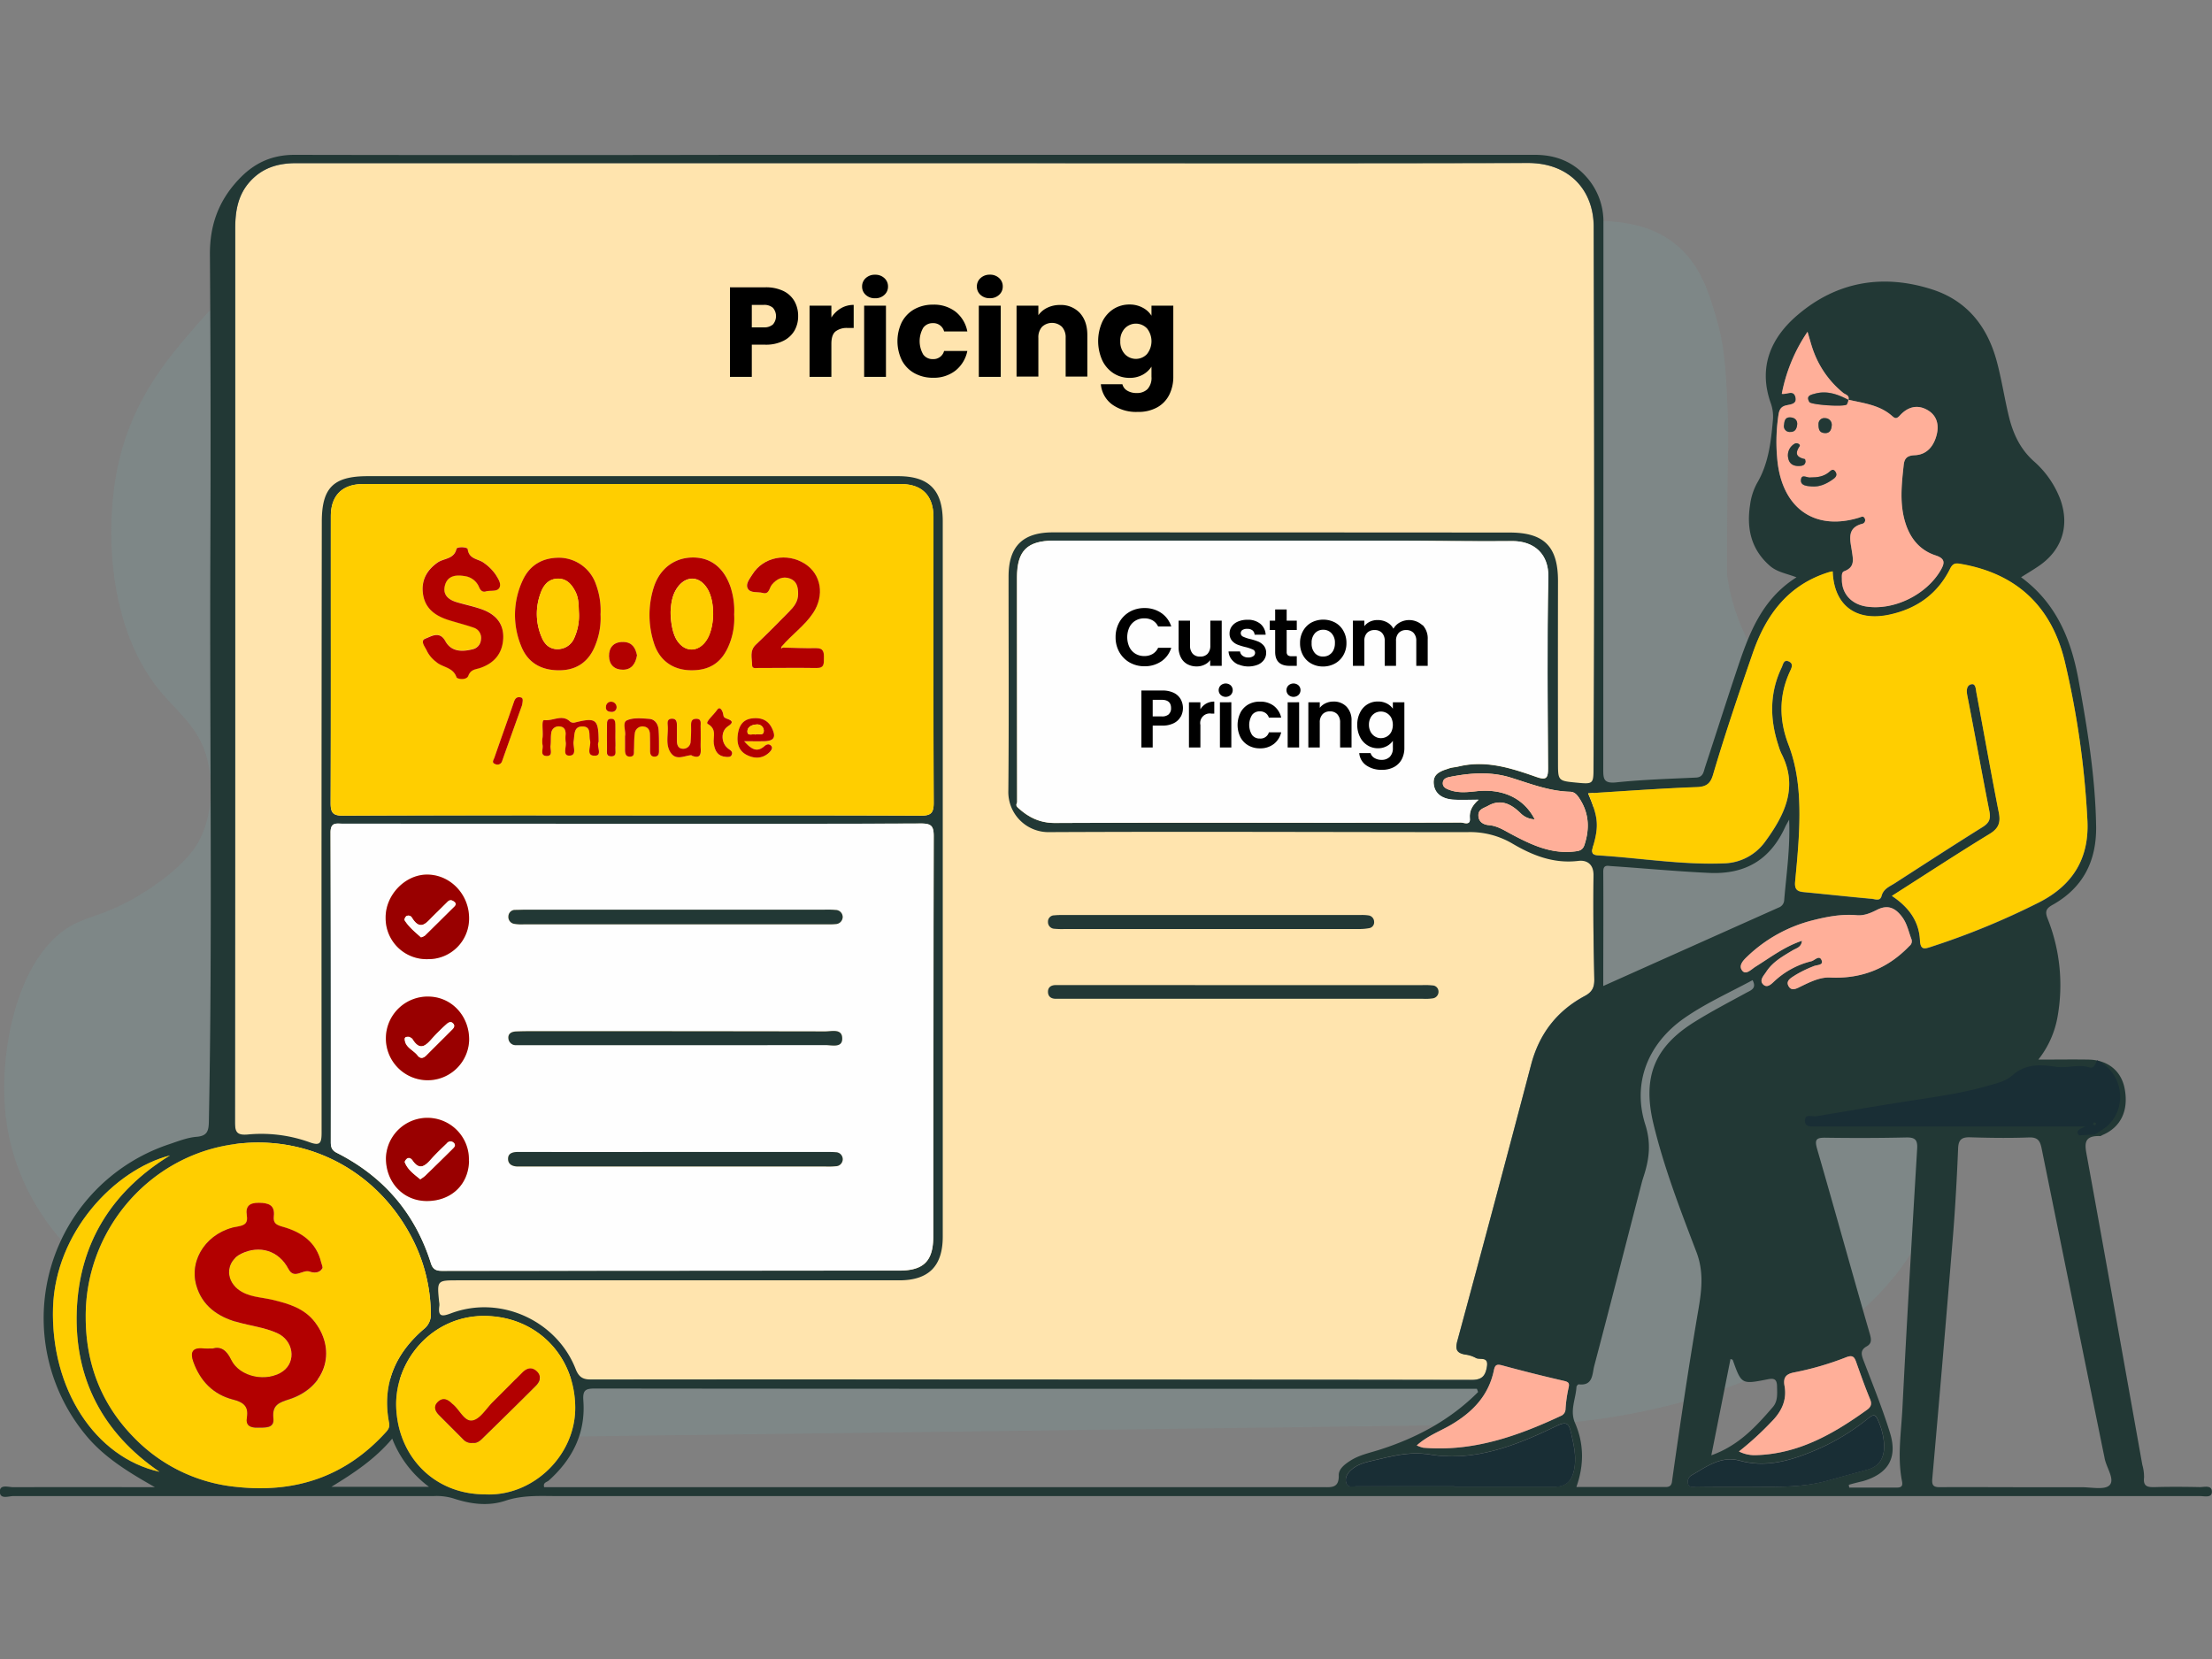 <svg xmlns="http://www.w3.org/2000/svg" id="Layer_1" data-name="Layer 1" viewBox="0 0 800 600"><rect x="0" y="0" width="800" height="600" fill="#808080" stroke="none"/><defs><style>.cls-1{fill:#7e8787;}.cls-2{fill:#ffe4ae;}.cls-3{fill:#223835;}.cls-4{fill:#fefefe;}.cls-5{fill:#ffce00;}.cls-6{fill:#ffaf99;}.cls-7{fill:#192e35;}.cls-8{fill:#900;}.cls-9{fill:#b20000;}</style></defs><title>voicebot_pricing-B</title><path class="cls-1" d="M68.44,477c-35.72-9.39-62.13-38.55-66.28-72.61-2.91-23.81,4.08-58,23.09-69.3,7.21-4.28,13.91-3.94,28.12-13.2,14.37-9.36,18.07-16.59,19.08-18.7,5.29-11.05,3.84-22.12,3-26.41-2.56-13.37-11.15-18.88-18.08-27.5C39.27,226.72,38,192.09,42.33,170.05c4.87-24.9,18.48-40.56,28.12-51.7,6.62-7.67,22.61-25.72,48.2-34.11a91.66,91.66,0,0,1,32.14-4.4c33.56,1,176.23,9.67,370.57,23.11,7.93-7.1,30-25,58.25-23.11,7.38.49,19.57,1.29,29.12,11,7,7.1,9.6,15.94,12,24.21,2.91,9.79,3.34,17.32,4,30.8.57,11.33.16,16.63,0,36.3-.14,16.54-.22,24.85,0,26.4,2.1,14.85,8,25,17.07,40.7,6.56,11.33,10.89,18.66,19.08,26.4,3,2.87,8.78,7.83,21.09,14.31,27.89,14.66,39.38,10.72,44.19,18.7,4.64,7.69,2.21,25.06-31.13,68.2,9.73,24.55,8.4,42.18,6,52.8-11.67,52.22-83.42,90.81-178.76,85.81L93.54,521Q81,499,68.44,477Z"></path><path class="cls-2" d="M576.29,335.26h0V318.88c0-.74,0-1.48,0-2.21a7.3,7.3,0,0,0,0-.82V278.36c0-.13,0-.25,0-.39.39-65.31.22-130.63.06-195.94,0-13.12-8.7-23.13-23.87-23.09-74.24.2-148.48.09-222.72.09s-148.48,0-222.72,0c-6.67,0-12.36,1.76-16.85,6.87C86,70.68,85.07,76.49,85.07,82.61V232q0,86.91-.08,173.83a15,15,0,0,0,.08,1.73v67.23a24.08,24.08,0,0,0,24.09,24.08H213c.39,0,.81,0,1.26,0l54.76,0h85.4q88.9,0,177.81.15c3.77,0,5-1.46,5.54-4.83.64-3.91-2.7-2.23-4.1-3.16a10.87,10.87,0,0,0-3.93-1.2c-2.9-.58-3.5-1.84-2.68-4.88q13.52-49.87,26.67-99.86c2.94-11.24,9.36-19.53,19.46-24.94,2.75-1.47,3.47-3.22,3.41-6.15C576.48,347.76,576.35,341.51,576.29,335.26Z"></path><path class="cls-3" d="M56,537.85c-9.42-5.36-18.37-10.74-25.06-18.93A66.29,66.29,0,0,1,61.3,413.79c3.18-1.07,6.43-2.37,9.72-2.64,3.93-.32,4.45-2.07,4.52-5.55,1.34-68.53.26-137.07.53-205.6q.23-53.94-.15-107.88C75.84,81.53,79,72.71,86.23,65c5.57-6,12-9,20.28-9q80,.15,160,0,144.3,0,288.61,0c7.52,0,13.84,2.49,18.78,8.16a24.22,24.22,0,0,1,6,16.47q0,98.65-.06,197.33c0,3.5-.05,5.5,4.68,5,9.57-1,19.23-1.29,28.86-1.74,2.62-.12,2.74-2.1,3.28-3.76,3.83-11.63,7.54-23.3,11.42-34.92,4.3-12.87,8.81-25.65,21.65-33.75-3.73-1.41-7-1.88-9.57-4.1-6.86-5.94-8.54-13.57-7.22-22.08a22.36,22.36,0,0,1,2.51-7.86c4.13-7,5-14.65,5.72-22.47a14.66,14.66,0,0,0-.69-6.32c-4.75-13.16,0-23.88,9.73-32.11,14.1-12,30.67-14.86,48.38-9.24,12.63,4,20,13.2,23.46,25.67,1.82,6.62,2.83,13.46,4.44,20.15,1.49,6.19,4,11.8,8.94,16.27a34.7,34.7,0,0,1,9.68,13.82c3.48,9.56.7,18.42-7.75,24.18-2,1.37-4.11,2.61-6.41,4.07,12.53,9.19,18,22.16,20.71,36.8,3.22,17.61,6.14,35.23,6.43,53.19.2,12.64-4.71,22.33-15.83,28.54-2.34,1.31-2.69,2.44-1.71,4.94a65,65,0,0,1,3.64,35.22,34.66,34.66,0,0,1-7,15.76c6.53,0,12.39-.1,18.24,0,7,.16,11.84,4.17,13,10.61,1.47,7.87-1.43,13.88-8.06,16.68-.28.12-.56.38-.83.37-6.5-.25-5.47,3.48-4.66,7.89,6.75,37,13.31,74,19.92,111a16,16,0,0,1,.63,4.54c-.42,3.46,1.45,3.59,4.08,3.52,5.37-.15,10.76-.11,16.13,0,1.63,0,4.45-.88,4.32,1.86-.1,2.09-2.7,1.39-4.28,1.39q-62.94,0-125.87,0h-468c-6.36,0-12.65-.45-19,1.67s-12.76,1.19-19-.88a21,21,0,0,0-6.8-.8q-76.06,0-152.15,0c-1.73,0-4.86,1.3-4.92-1.53s3.09-1.68,4.82-1.68C21.87,537.82,38.91,537.85,56,537.85ZM668.49,144.56l0,0c.48-1.66-1.12-1.87-1.9-2.51A34.76,34.76,0,0,1,656,127.33c-.86-2.21-1.42-4.53-2.28-7.33a59.88,59.88,0,0,0-9.33,22.42c1.86.32,4.22-1.5,4.92,1.12s-1.72,2.66-3.44,3.08-2.34,1.39-2.64,3.18a64.91,64.91,0,0,0-.53,15.62c1.38,18.07,13.24,26.75,29.54,21.81.89-.27,1.74-.88,2.23.42a1.35,1.35,0,0,1-1,1.78c-5.72,1.48-4.32,5.92-3.77,9.64.46,3.2,1.28,6-2.74,7.51-1.05.39-.83,1.87-.84,2.92-.08,5.21,3.47,9.09,9,9.87,9.93,1.4,21.48-4.3,26.64-13,1.58-2.67,1.86-4.35-1.75-5.52-5.6-1.83-9.06-6-10.85-11.54-2.24-6.93-1.46-14-.7-21,.26-2.44,1.17-3.57,4-3.69,4.56-.18,7.07-3.47,8-7.63.81-3.5,0-6.84-3.44-8.74-3.77-2.12-7.22-.93-9.93,2-1.44,1.59-2,.83-3.18-.14C679.49,146.41,673.86,145.8,668.49,144.56ZM329.79,59q-111.36,0-222.72,0c-6.67,0-12.36,1.76-16.85,6.87C86,70.68,85.07,76.49,85.07,82.61V232q0,86.91-.08,173.83c0,3.46.62,4.79,4.46,4.49a51.51,51.51,0,0,1,22.2,2.68c3.95,1.47,4.67.72,4.66-3.39q-.09-110.43.07-220.85c0-12.35,4.18-16.55,16.61-16.55q95.91,0,191.83,0c11.17,0,16.14,5.05,16.14,16.35q0,129.35,0,258.67c0,10.7-5.1,15.82-15.77,15.82q-79.77,0-159.55,0c-7.61,0-7.61,0-6.83,7.76a5.42,5.42,0,0,1,.1,1.38c-.62,4.15,1,4,4.28,2.76,18-6.72,38.27,2.88,45,20.17,1.31,3.35,3,3.82,6.07,3.81q70.08-.09,140.16,0,88.9,0,177.81.15c3.77,0,5-1.46,5.54-4.83.64-3.91-2.7-2.23-4.1-3.16a10.87,10.87,0,0,0-3.93-1.2c-2.9-.58-3.5-1.84-2.68-4.88q13.52-49.87,26.67-99.86c2.94-11.24,9.36-19.53,19.46-24.94,2.75-1.47,3.47-3.22,3.41-6.15-.25-12.44-.49-24.89-.27-37.33.08-4.36-2.58-5.72-5.44-5.38-9,1.1-16.7-2-24-6.31a30.16,30.16,0,0,0-16.21-4.09c-50.38,0-100.77-.25-151.16,0a14.52,14.52,0,0,1-14.84-15c.24-25.82.07-51.64.08-77.46,0-10.9,5.14-16,16.15-15.95q82.53,0,165.08.06c12.46,0,17.5,5.06,17.48,17.58q-.06,32.73,0,65.47c0,6.76,0,6.76,6.76,7.41,5.85.56,6.07.46,6.11-5.08.39-65.31.22-130.63.06-195.94,0-13.12-8.7-23.13-23.87-23.09C478.27,59.14,404,59,329.79,59ZM229,297.92H123.92c-2.24,0-4.38-.65-4.36,3.2q.22,56,.09,112c0,1.88.42,3,2.27,3.89,16.82,8.55,28.23,21.8,33.92,39.85.66,2.09,1.71,2.78,3.94,2.78q82.75-.12,165.5-.1c8.93,0,12.26-3.57,12.26-12.39q.06-72.36.16-144.71c0-3.56-.81-4.59-4.5-4.58C298.48,298,263.75,297.91,229,297.92Zm-.27-3c34.72,0,69.44-.06,104.16.09,3.83,0,4.81-.91,4.79-4.76-.16-34.41-.09-68.83-.09-103.24,0-7.71-4.08-11.93-11.8-11.93q-97.24,0-194.5,0c-7.54,0-11.65,4.16-11.65,11.62,0,34.56.06,69.12-.07,103.69,0,3.55.79,4.64,4.53,4.62C159,294.83,193.87,294.89,228.75,294.89Zm306-5.65c-3.77,0-6.69.22-9.57-.05-3.48-.33-6.36-2.05-6.66-5.82s2.94-4.61,5.73-5.53c1-.33,2.12-.35,3.17-.61,9.91-2.44,19.14.55,28.26,3.77,3.6,1.27,4.22.42,4.2-3.18-.16-23-.39-46.1.07-69.14.17-8.22-5-13-13-13-14.87.15-29.74-.15-44.61-.16q-60.6,0-121.2,0c-9.72,0-13.34,3.73-13.34,13.34q0,40.56.05,81.12c0,.64-.8,1.12.33,2.15,3.9,3.57,8,5.53,13.52,5.5,33.95-.16,67.9-.08,101.85-.08,14.91,0,29.81,0,44.71-.09,1.15,0,3.59,1.27,3.31-1.54C531.41,293.33,532.42,291.36,534.79,289.24Zm39.62-2.32c3.63,8.56,4,11.63,1.72,19.58-.66,2.27.27,2.78,1.92,2.88,15.15.93,30.2,3.48,45.44,2.88a18.88,18.88,0,0,0,15-7.89c7-9.58,12.08-19.69,5.85-31.8a19.91,19.91,0,0,1-1.1-3c-3.12-9.53-3.21-19,1.21-28.16.48-1,.73-3.11,2.68-2.11,1.65.84.89,2.29.29,3.6-4,8.7-3.92,17.57-.55,26.37,3.13,8.18,4,16.62,4,25.28,0,8.15-.8,16.24-1.56,24.33-.25,2.67.62,3.55,3.07,3.78,8.24.78,16.46,1.69,24.69,2.43,1.18.11,3,1,3.5-1.05.68-2.58,2.92-3.4,4.81-4.61,10.57-6.82,21.11-13.67,31.78-20.33,2.31-1.45,2.94-2.91,2.42-5.56-2.75-14-5.26-28-8-41.93-.39-2-.24-3.79,1.52-4.12,1.55-.29,1.55,1.9,1.78,3.13,2.71,14.43,5.25,28.88,8.09,43.28.74,3.74-.13,5.79-3.47,7.82-11.74,7.16-23.24,14.7-35.2,22.33,6.06,4,9.82,9.11,10.15,16,.17,3.61,1.58,3.19,4,2.4a273.29,273.29,0,0,0,39.07-16.07c12.27-6.24,18.19-16,17.49-29.68a319.9,319.9,0,0,0-8.13-57.23c-4.72-19.91-17.23-31.94-37.63-35.48-1.94-.34-2.87-.32-3.89,1.72-4.52,9.09-12,14.46-21.88,16.6-12.2,2.64-20.15-3.35-20.58-15.63a13.19,13.19,0,0,0-1.31.27c-14.69,4.54-22.75,15.28-27.57,29.2-5.07,14.62-10,29.28-14.42,44.13-.89,3-2.29,4.29-5.76,4.42C600.76,285.13,587.79,286.1,574.41,286.92ZM534.57,503.45l-.43-1.18h-164q-77.46,0-154.92-.09c-3.46,0-4.52.54-4.24,4.4.86,11.67-3.91,21.16-12.52,28.88-.67.6-2.15.68-1.66,2.39H478.3c3,0,6,.54,5.88-4.28-.07-2.28,2.15-4,4.13-5.25,3.14-2.05,6.76-2.79,10.27-3.89C512.18,520.15,524.46,513.59,534.57,503.45ZM31,476.36c0,17,5.75,31.75,17.73,43.82a59.45,59.45,0,0,0,36.9,17.59c21.19,2.28,39.22-3.71,53.73-19.59,1-1,1.68-1.93,1.36-3.59-2.66-13.8,2.16-25,12.53-33.89a6.63,6.63,0,0,0,2.56-5.82,60.55,60.55,0,0,0-7.52-28.48c-13.51-24.82-39.79-36.81-65.93-32.22C52.71,419.39,30.76,445.85,31,476.36ZM731.2,537.87v0c7.21,0,14.42,0,21.63,0,3.5,0,8.42,1.07,10.13-.75,2-2.09-1.18-6.36-1.8-9.75-.16-.9-.37-1.8-.55-2.7q-11.13-54.62-22.21-109.23c-.56-2.81-1.36-4.19-4.63-4.07-7,.27-14.12.17-21.18-.05-3.09-.09-4.28.8-4.41,4-.43,10.41-1,20.82-1.82,31.2q-3.6,44.15-7.52,88.26c-.22,2.48.45,3.12,2.91,3.08C711.56,537.79,721.38,537.87,731.2,537.87ZM633.84,354.48c-8.45,4.57-17,8.37-24.72,13.76-13.1,9.16-18.88,23.45-14.06,38.53,2.12,6.66,1.42,12.4-.56,18.51-.28.86-.55,1.72-.77,2.59C588,449.92,582.39,472,576.58,494c-.76,2.9-.38,7.3-5.64,6.66-.23,0-.78.6-.79.94-.22,4.32-2.48,8.5-.53,13,3.22,7.46,3.36,15.09.5,23.2,10.84,0,21.57,0,32.3,0,2.33,0,2.22-1.6,2.43-3.09,2.72-19.19,5.57-38.35,8.78-57.46,1.34-8,3.16-16-.12-24.51-5.78-15.13-11.65-30.3-15.48-46.12-4.12-17,.19-28,15.07-37.19,6.11-3.79,12.51-7.12,18.83-10.57C633.66,358,635.28,357.22,633.84,354.48Zm-458.39,186c17.16.88,32.74-14,32.59-31.51-.16-18.57-13.82-32.68-32.41-33-19.31-.34-33.08,16.27-32.33,33.26C144.09,527.05,157.25,540.5,175.45,540.44ZM668.64,537l.16,1c5.76,0,11.53,0,17.29,0,2.28,0,2-1.37,1.71-2.74-1.61-8.73-.18-17.46.25-26.16,1.58-31.25,3.45-62.49,5.32-93.72.2-3.32-.93-4.08-4.08-4-9.67.22-19.35.23-29,.09-3.39-.06-4.11.6-3.09,4.11,6.44,22.19,12.56,44.48,19,66.68.61,2.11.83,3.6-1.08,4.67-2.33,1.31-2,2.84-1.19,5,3.34,8.71,6.86,17.39,9.62,26.29,2.81,9.11-.68,14.78-9.78,17.46C672.05,536.08,670.34,536.5,668.64,537ZM647.07,296.42c-.76,1.41-1.13,2-1.42,2.64-5.38,11.77-14.28,17.23-27.44,16.64-11.82-.54-23.58-1.67-35.37-2.45-1.51-.1-3-.63-3,2,.09,13.61,0,27.22,0,41.35,21.49-9.62,42.46-19,63.44-28.37a3,3,0,0,0,2-2.72C646.07,316.1,647.48,306.77,647.07,296.42ZM526,537.55v.12c12,0,24,0,35.95,0,4.13,0,6.36-1.68,7.3-5.94,1.08-4.91-.12-9.37-1.16-14-.71-3.1-1.83-3.64-4.94-2.14-14.46,7-29.59,13.1-45.81,10.45-7.78-1.27-14.17.66-21.08,2.23-2.82.64-5.69,1.45-7.84,3.55-1.22,1.19-2.14,2.76-1.5,4.55s2.39,1.11,3.61,1.12C502.34,537.59,514.16,537.55,526,537.55Zm125.71-197.3c-.18,2.37-2.07,2.67-3.4,3.47-3.56,2.12-7.19,4.15-9.51,7.75-.88,1.35-2.56,3-1.19,4.47,1.56,1.7,3.24-.27,4.3-1.22a30,30,0,0,1,13.21-7.08c1.21-.28,3-2.52,3.77-.19.58,1.71-1.83,1.47-3,2a42.93,42.93,0,0,0-6.57,3.2c-1.19.82-3.47,1.85-2.56,3.77,1.11,2.36,3.16,1,4.76.24,3.3-1.59,6.78-3.3,10.36-3.13,11.41.52,20.89-3.25,28.74-11.44a2.14,2.14,0,0,0,.71-2.42c-1.05-2.68-1.55-5.56-3.35-8-2.4-3.22-5.11-4.63-9-2.68-2.32,1.15-4.69,2.22-7.44,2-5.41-.48-10.68.51-15.87,1.83a52.68,52.68,0,0,0-23.49,12.89c-1.46,1.38-3.71,3.45-1.95,5.45,1.32,1.5,3.29-.68,4.72-1.56C640.31,346.26,645.38,342.36,651.69,340.25ZM628.92,524.94a12.57,12.57,0,0,0,5.89,1.34c15.53-.36,28.23-7.65,40.37-16.37,1.38-1,1.93-2,1.16-3.87-1.86-4.49-3.48-9.09-5.11-13.67-.65-1.8-1.46-2.28-3.42-1.54a108.09,108.09,0,0,1-18.81,5.5c-2.89.53-4.19,1.7-3.61,4.85,1,5.27-1.17,9.5-4.87,13.17A110.29,110.29,0,0,1,628.92,524.94ZM57.68,532.29c-20.49-14-30.78-33.59-29.92-58.08s12.64-43.37,33.73-56.32c-20.23,5.23-41.47,27.91-42.31,55C18.26,502.25,34.35,527.06,57.68,532.29Zm454.71-9.54a11.9,11.9,0,0,0,2.29.83c17.82,1.56,34-4.1,49.75-11.47a2.67,2.67,0,0,0,1.76-2.41,49.43,49.43,0,0,1,1.08-7.69c.44-1.8,0-2.21-1.71-2.61q-11.14-2.58-22.18-5.56c-1.93-.52-2.66-.36-3.09,1.73-1.9,9.21-7.79,15.25-15.69,19.84C520.68,517.69,516.31,519.25,512.39,522.75Zm119.22,14.94c9.8,0,19.64.52,29.24-2.2,4.84-1.37,9.69-2.67,14.54-4,4.38-1.2,6.06-4.28,6.06-8.59a24.48,24.48,0,0,0-2.22-9.27c-.91-2.19-1.67-2.22-3.49-.74a80.34,80.34,0,0,1-20.87,12.27c-8.15,3.3-16.6,5.54-25.45,3.11-7-1.93-12.1,2.1-17.52,5.18a2.76,2.76,0,0,0-1.39,3.17c.51,1.61,2,1,3.13,1C619.63,537.71,625.62,537.69,631.61,537.69ZM555.06,296.33a7.54,7.54,0,0,1-5.16-2.28c-3.18-3.09-6.93-5.3-11.65-2.65-1.58.88-3.66,1.19-3.54,3.62s2,3.24,3.77,3.39c3.23.27,5.7,2,8.4,3.4,6.94,3.68,14,7,22.23,6.16,1.68-.18,3.24-.25,3.94-2.4,2-6.07,1.62-11.74-2-17.09-.83-1.21-1.67-2.1-3.27-2.14-7.46-.21-14.34-2.92-21.34-5.1-7.25-2.25-14.53-1.73-21.82-.31-1.24.24-2.56.58-2.76,2-.23,1.75,1.24,2.34,2.53,2.8,3.13,1.12,6.33.77,9.56.42C543.52,285.1,551.17,288.7,555.06,296.33Zm63.86,230c9.84-3.48,16.15-10.37,22.27-17.47,1.83-2.13,1.55-4.85,1.5-7.49s-1.1-3-3.48-2.51c-9.38,1.86-9.39,1.78-12.54-7,0-.15-.42-.2-.81-.37C623.59,502.93,621.33,514.27,618.92,526.36Zm-463.77,11.4a39.48,39.48,0,0,1-13.3-17.43c-6.4,7.59-14.07,12.56-22,17.43Z"></path><path class="cls-2" d="M381.26,331.06a28.71,28.71,0,0,1,3.22-.11H491.86a16.34,16.34,0,0,1,3.21.16,2.36,2.36,0,0,1,1.9,2.3,2.13,2.13,0,0,1-1.86,2.3,20,20,0,0,1-4.1.3q-26.73,0-53.47,0H385a28.18,28.18,0,0,1-3.68-.1,2.4,2.4,0,0,1-2.3-2.44A2.26,2.26,0,0,1,381.26,331.06Z"></path><path class="cls-2" d="M518.19,361.1a18,18,0,0,1-3.67.16H384.57c-.92,0-1.84,0-2.76,0-1.6,0-2.74-.77-2.79-2.42s1-2.48,2.65-2.53c1.07,0,2.15,0,3.22,0H514.38a26.53,26.53,0,0,1,3.68.11,2.22,2.22,0,0,1,2.15,2A2.4,2.4,0,0,1,518.19,361.1Z"></path><path class="cls-4" d="M229,297.92c34.73,0,69.46.05,104.18-.1,3.69,0,4.51,1,4.5,4.58q-.21,72.36-.16,144.71c0,8.82-3.33,12.37-12.26,12.39q-82.75.11-165.5.1c-2.23,0-3.28-.69-3.94-2.78-5.69-18.05-17.1-31.3-33.92-39.85-1.85-.93-2.27-2-2.27-3.89q0-56-.09-112c0-3.85,2.12-3.2,4.36-3.2Zm15.26,118.7v.05q-28.32,0-56.63,0c-1.84,0-3.76.23-3.89,2.26-.14,2.24,1.68,3,3.8,3,.76,0,1.53,0,2.3,0H298.54a28.18,28.18,0,0,0,3.68-.09,2.53,2.53,0,0,0,.07-5.06c-1.07-.09-2.15-.1-3.22-.1Zm.43-87.61H189.93c-1.22,0-2.45,0-3.68.08a2.37,2.37,0,0,0-2.41,2.31,2.51,2.51,0,0,0,2,2.71,15.89,15.89,0,0,0,3.66.19H299.1a26.42,26.42,0,0,0,3.21-.09,2.61,2.61,0,0,0,2.45-2.36,2.56,2.56,0,0,0-2.52-2.74,33.41,33.41,0,0,0-4.13-.1Zm-89.92,17.88A14.69,14.69,0,0,0,169.65,332c0-8.68-7-15.8-15.3-15.73-7.95.06-15,7.52-14.88,15.69A14.8,14.8,0,0,0,154.79,346.89Zm-.7,43.78a15,15,0,0,0,15.57-14.18c.29-8.66-6-15.73-14.23-16.05a15.13,15.13,0,1,0-1.34,30.23Zm15.54,29.26a15,15,0,1,0-30-1.27c-.14,8.77,6.1,15.54,14.45,15.7C163,434.53,169.43,428.57,169.63,419.93Zm74.62-42c18.13,0,36.25,0,54.37,0,2.27,0,6,1.09,6-2.34,0-3.77-3.82-2.61-6.18-2.61q-52.47-.12-104.93-.09c-2.3,0-4.6,0-6.9.11-1.53.06-2.87.74-2.72,2.43a2.62,2.62,0,0,0,2.79,2.52l3.22,0Z"></path><path class="cls-5" d="M228.75,294.89c-34.88,0-69.76-.06-104.63.09-3.74,0-4.54-1.07-4.53-4.62.13-34.57,0-69.13.07-103.69,0-7.46,4.11-11.61,11.65-11.62q97.26,0,194.5,0c7.72,0,11.79,4.22,11.8,11.93,0,34.41-.07,68.83.09,103.24,0,3.85-1,4.78-4.79,4.76C298.19,294.83,263.47,294.89,228.75,294.89Zm54.38-60.68-.43-.44c3.55-4.22,8.21-7.39,11.31-12.05,4.21-6.36,3-14-2.94-17.8-6.53-4.2-15.09-2.49-19,3.84-1,1.54-2.52,3.36-1.73,5,.93,1.9,3.56,1.17,5.41,1.68,2.44.67,2.42-1.86,3.38-3,1.75-2.1,3.82-3.17,6.47-2.21s3,3.06,3,5.59c0,2.77-1.5,4.62-3.22,6.37-4,4.06-8,8.1-12.09,12C271,235.38,272,238,272,240.52c0,1.36,1.24,1.06,2.08,1.06,7.06,0,14.13-.11,21.19,0,2.92,0,2.67-1.76,2.7-3.64s-.08-3.6-2.85-3.54C291.11,234.51,287.12,234.29,283.13,234.21Zm-65.95-12a26.92,26.92,0,0,0-1.63-10.83,14.24,14.24,0,0,0-12.79-9.66c-6.28-.18-11.11,2.48-13.73,8.19a29.49,29.49,0,0,0-.57,23.68c2.39,6.14,7.38,9,14.22,8.82,6.14-.14,10.5-3.3,12.76-9.41A25.6,25.6,0,0,0,217.18,222.21Zm-41.31-8.36c1.78-.4,4,.22,4.77-1.47.67-1.5-.54-3.23-1.41-4.64a16.52,16.52,0,0,0-4.19-4.19c-2-1.55-5.43-1.23-5.92-5-.12-.9-3.87-.93-4.05-.15-.91,3.87-4.6,3.42-6.89,5-4,2.84-5.94,6.58-5.21,11.45.82,5.45,4.73,7.93,9.54,9.41,2.92.9,5.9,1.63,8.77,2.65a3.88,3.88,0,0,1,2.64,4.36,3.84,3.84,0,0,1-3.19,3.5c-3.77.94-7.61.84-9.71-3s-5.18-1.61-7.1-.93c-2.28.8-.11,3.1.51,4.62a11.19,11.19,0,0,0,3.24,3.8c2.26,2.07,6.12,1.86,7.38,5.56.25.73,3.66,1.22,4.31-.53.86-2.32,2.65-2.26,4.26-2.8,5.28-1.79,8.15-5.46,8.35-10.84.19-5-2.43-8.54-8-10.46-2.89-1-5.89-1.63-8.83-2.49s-5.11-2.62-4.27-6c.91-3.61,4-4,7-3.46a6.53,6.53,0,0,1,5.32,3.92C173.74,213.54,174.54,214.32,175.87,213.85Zm89.65,8.39a27.34,27.34,0,0,0-1.33-10c-2.31-6.84-7-10.56-13.36-10.63-6.72-.07-12.17,3.87-14.37,10.73a33.12,33.12,0,0,0-.06,19.9c1.92,6.47,6.77,10,13.21,10.14,7.08.18,11.54-2.8,14.16-9.4A25,25,0,0,0,265.52,222.24Zm-49,46.07c0-8.24-.88-8.92-8.64-7a2,2,0,0,1-2-.63c-2.86-2.32-6,.13-9-.25-1.18-.15-.36,4.07-.64,6.28a8.19,8.19,0,0,0,0,2.75c.32,1.42-1.15,4,1.57,3.94,2.29-.05,1.11-2.39,1.3-3.73.21-1.51,0-3.08.27-4.58a2.64,2.64,0,0,1,2.91-2.38c1.79.08,2.3,1.24,2.3,2.8a12.7,12.7,0,0,0,0,2.76c.4,1.76-1.26,5,1.27,5,3,0,1.3-3.31,1.6-5.15.39-2.38-.12-5.54,3.42-5.39,3.06.13,2,3.14,2.53,5.07s-1.75,5.58,1.74,5.5C218.06,273.27,215.58,269.71,216.5,268.31Zm52.65-.23c3.11,0,5,0,6.91,0,3.8,0,4.71-1.31,3.2-4.57-1.42-3.07-4-4.06-7.19-3.7s-4.69,2.45-5.18,5.49c-.52,3.33.16,6.27,3.33,7.81,2.75,1.34,5.65,1.3,8.07-1.05.65-.63,1.46-1.37.61-2.32s-1.6-.61-2.41.1C274,272,272,271.36,269.15,268.08ZM253.42,267c0-1.39,0-2.77,0-4.15s.48-3-1.79-2.87c-1.75.11-1.64,1.48-1.66,2.72a53.2,53.2,0,0,1-.16,5.51,2.66,2.66,0,0,1-2.74,2.59c-1.78,0-2.2-1.38-2.22-2.89,0-1.84,0-3.68,0-5.52,0-1.29-.14-2.55-1.94-2.45-1.62.1-1.47,1.36-1.39,2.38.28,3.31-1,6.86,1.06,9.88s4.88,1.12,7.43.92c.12,0,.25.17.39.22,2.73,1.07,3.2-.4,3.05-2.66C253.36,269.45,253.42,268.22,253.42,267Zm-27.37-.76c0,1.84,0,3.37,0,4.89,0,1.32.13,2.54,1.88,2.46s1.3-1.39,1.35-2.39c.11-2,0-4,.3-5.93a2.78,2.78,0,0,1,3.21-2.57c1.63.19,2.26,1.39,2.27,2.94,0,2,0,4,.05,5.95,0,1.19.36,2.13,1.82,2,1.23-.1,1.4-1,1.4-2,0-2.59,0-5.19-.16-7.77-.15-2-1.28-3.71-3.29-3.87-2.73-.21-5.84-.54-8.16.53C224.93,261.36,226.47,264.5,226.05,266.24Zm36.62,7.5c.78.06,1.64.07,2-.75.42-1-.15-1.45-1.05-2.07-2.86-1.92-3.07-6.46-.33-8.24,1.94-1.26,1.82-2-.13-2.66-.79-.28-1.42-.5-1.52-1.39-.18-1.47-1.18-3.45-2.24-1.9-1.18,1.74-4.47,4.47-3.42,5.06,3.47,2,1.86,4.76,2.21,7.16C258.57,271.71,259.64,273.57,262.67,273.74ZM188.82,255c.29-1.73.46-2.59-.58-2.79-1.22-.25-1.9.29-2.33,1.55-2.33,6.78-4.77,13.51-7.11,20.28-.24.7-1.13,1.79.27,2.28a1.76,1.76,0,0,0,2.55-1.13C184.1,268.14,186.63,261.11,188.82,255Zm41.56-18c-.55-2.65-1.73-4.76-5-4.82-3.52-.07-5.13,2-5.12,5.15s2.1,4.89,5.05,4.88S229.87,240.06,230.38,237Zm-7.82,29.91h-.05c0-1.67.05-3.34,0-5,0-.9-.17-1.87-1.42-1.92-1.56-.07-1.6,1-1.6,2.14,0,2.89,0,5.77,0,8.65,0,1.11-.46,2.72,1.41,2.78,2.28.07,1.5-1.82,1.62-3S222.56,268.11,222.56,266.9Zm.39-11a2,2,0,0,0-2-2.07,1.82,1.82,0,0,0-1.79,1.77c-.2,1.47.88,1.85,2,1.9A1.67,1.67,0,0,0,223,255.86Z"></path><path class="cls-4" d="M560,208.68c.17-8.22-5-13-13-13-14.87.15-29.74-.15-44.61-.16q-60.6,0-121.2,0c-9.72,0-13.34,3.73-13.34,13.34q0,40.56.05,81.12c0,.64-.8,1.12.33,2.15,3.9,3.57,8,5.53,13.52,5.5,33.95-.16,67.9-.08,101.85-.08,14.91,0,29.81,0,44.71-.09,1.15,0,3.59,1.27,3.31-1.54-.25-2.64.76-4.61,3.13-6.73-3.77,0-6.69.22-9.57-.05-3.48-.33-6.36-2.05-6.66-5.82s2.94-4.61,5.73-5.53c1-.33,2.12-.35,3.17-.61,9.91-2.44,19.14.55,28.26,3.77,3.6,1.27,4.22.42,4.2-3.18C559.76,254.77,559.53,231.72,560,208.68Z"></path><path class="cls-5" d="M574.41,286.92c13.38-.82,26.35-1.79,39.35-2.28,3.47-.13,4.87-1.39,5.76-4.42,4.38-14.85,9.35-29.51,14.42-44.13,4.82-13.92,12.88-24.66,27.57-29.2a13.19,13.19,0,0,1,1.31-.27c.43,12.28,8.38,18.27,20.58,15.63,9.88-2.14,17.36-7.51,21.88-16.6,1-2,2-2.06,3.89-1.72,20.4,3.54,32.91,15.57,37.63,35.48a319.9,319.9,0,0,1,8.13,57.23c.7,13.71-5.22,23.44-17.49,29.68a273.29,273.29,0,0,1-39.07,16.07c-2.4.79-3.81,1.21-4-2.4-.33-6.86-4.09-12-10.15-16,12-7.63,23.46-15.17,35.2-22.33,3.34-2,4.21-4.08,3.47-7.82-2.84-14.4-5.38-28.85-8.09-43.28-.23-1.23-.23-3.42-1.78-3.13-1.76.33-1.91,2.16-1.52,4.12,2.75,14,5.26,28,8,41.93.52,2.65-.11,4.11-2.42,5.56-10.67,6.66-21.21,13.51-31.78,20.33-1.89,1.21-4.13,2-4.81,4.61-.53,2-2.32,1.16-3.5,1.05-8.23-.74-16.45-1.65-24.69-2.43-2.45-.23-3.32-1.11-3.07-3.78.76-8.09,1.55-16.18,1.56-24.33,0-8.66-.84-17.1-4-25.28-3.37-8.8-3.48-17.67.55-26.37.6-1.31,1.36-2.76-.29-3.6-2-1-2.2,1.12-2.68,2.11-4.42,9.2-4.33,18.63-1.21,28.16a19.91,19.91,0,0,0,1.1,3c6.23,12.11,1.15,22.22-5.85,31.8a18.88,18.88,0,0,1-15,7.89c-15.24.6-30.29-1.95-45.44-2.88-1.65-.1-2.58-.61-1.92-2.88C578.43,298.55,578,295.48,574.41,286.92Z"></path><path class="cls-5" d="M31,476.36c-.22-30.51,21.73-57,51.36-62.18,26.14-4.59,52.42,7.4,65.93,32.22a60.55,60.55,0,0,1,7.52,28.48,6.63,6.63,0,0,1-2.56,5.82c-10.37,8.92-15.19,20.09-12.53,33.89.32,1.66-.4,2.54-1.36,3.59-14.51,15.88-32.54,21.87-53.73,19.59a59.45,59.45,0,0,1-36.9-17.59C36.73,508.11,31,493.36,31,476.36Zm45.91,11.36c-1.53,0-2.46.07-3.38,0-4-.36-4.78,1.47-3.52,4.94,2.54,7,7.2,11.72,14.41,13.57,3.6.93,5.63,2.43,4.92,6.5-.52,2.95,1.34,3.7,3.88,3.63s6.11.41,5.68-3.38c-.55-4.89,2.18-5.73,5.77-6.89C117.6,501.9,122,488.9,114,478.33c-3.82-5.08-9.54-6.8-15.44-8.19-4.25-1-8.81-.93-12.54-3.87-4.66-3.69-4.13-10.15,1.2-12.77,6.7-3.29,13.64-1.12,17.09,5.44,2.11,4,5.16,0,7.72,1,1.38.5,3.49.66,4.55-1.14.28-.46-.21-1.39-.38-2.1-1.78-7.45-7.25-11.11-14-13-2.37-.66-3.42-1.34-3.14-3.83.45-4-1.92-4.78-5.41-4.81s-4.89,1.2-4.37,4.58c.41,2.65-.53,3.52-3.31,4C75.16,445.46,68.28,455.27,71,464.9c2.08,7.28,7.62,11.19,14.65,13.22,4.83,1.39,9.9,1.92,14.52,4,5.92,2.64,7.07,10.2,2.16,13.8-5.68,4.16-15.68,2.24-18.76-4.13C81.91,488.27,79.93,486.9,76.89,487.72Z"></path><path class="cls-5" d="M175.45,540.44c-18.2.06-31.36-13.39-32.15-31.27-.75-17,13-33.6,32.33-33.26,18.59.34,32.25,14.45,32.41,33C208.19,526.49,192.61,541.32,175.45,540.44Zm-4.37-18.61c1.3.21,2.43-.62,3.42-1.6,6.45-6.32,12.9-12.64,19.28-19,1.49-1.51,2.34-3.4.39-5.22s-3.61-1.23-5.23.39c-3.57,3.58-7.12,7.17-10.71,10.73-2.38,2.37-4.54,6.12-7.3,6.65-3,.58-4.73-4-7.34-6-.12-.09-.22-.21-.33-.31-1.51-1.46-3.22-2-4.87-.43s-1.06,3.32.4,4.79c2.91,2.94,5.85,5.85,8.76,8.79A4,4,0,0,0,171.08,521.83Z"></path><path class="cls-6" d="M668.49,144.56c5.37,1.24,11,1.85,15.45,5.57,1.17,1,1.74,1.73,3.18.14,2.71-3,6.16-4.15,9.93-2,3.39,1.9,4.25,5.24,3.44,8.74-1,4.16-3.47,7.45-8,7.63-2.87.12-3.78,1.25-4,3.69-.76,7-1.54,14.06.7,21,1.79,5.56,5.25,9.71,10.85,11.54,3.61,1.17,3.33,2.85,1.75,5.52-5.16,8.72-16.71,14.42-26.64,13-5.51-.78-9.06-4.66-9-9.87,0-1.05-.21-2.53.84-2.92,4-1.5,3.2-4.31,2.74-7.51-.55-3.72-1.95-8.16,3.77-9.64a1.35,1.35,0,0,0,1-1.78c-.49-1.3-1.34-.69-2.23-.42-16.3,4.94-28.16-3.74-29.54-21.81a64.91,64.91,0,0,1,.53-15.62c.3-1.79,1-2.77,2.64-3.18s4.15-.4,3.44-3.08-3.06-.8-4.92-1.12A59.88,59.88,0,0,1,653.71,120c.86,2.8,1.42,5.12,2.28,7.33a34.76,34.76,0,0,0,10.63,14.76c.78.64,2.38.85,1.9,2.51-3.83-2-7.79-3.48-12.19-2.23-1.41.4-3.3.79-1.93,3,.62,1,12.78,1.82,13.53.86A5.73,5.73,0,0,0,668.49,144.56Zm-13.61,28.11c-1.17.3-3.4-1.55-3.56,1-.13,2,2.09,2.14,3.79,2.29,3.09.26,5.63-1,8-2.74,1-.74,1.35-1.72.57-2.74s-1.62-.16-2.27.37C659.54,172.35,657.32,172.68,654.88,172.67ZM653,166.91c-.1-.34-.13-.85-.28-.88-2.93-.64-3.74-1.92-1.88-4.66.4-.59-1-1.47-1.92-.82a4.79,4.79,0,0,0-2.21,5.13c.42,2.13,1.94,2.94,4,2.85C651.91,168.49,652.87,168.25,653,166.91Zm4.67-13.57c0,2.12.54,3.19,2.28,3.29s2.36-1.25,2.49-2.63a2.4,2.4,0,0,0-2.38-2.77A2.09,2.09,0,0,0,657.69,153.34Zm-7.74-.21c0-1.14-.79-2.07-2.43-2.17-1.88-.12-2.17,1.16-2.32,2.62a2.1,2.1,0,0,0,2.26,2.63C649.06,156.24,649.88,155.2,650,153.13Z"></path><path class="cls-7" d="M526,537.55c-11.82,0-23.64,0-35.47,0-1.22,0-3,.64-3.61-1.12s.28-3.36,1.5-4.55c2.15-2.1,5-2.91,7.84-3.55,6.91-1.57,13.3-3.5,21.08-2.23,16.22,2.65,31.35-3.46,45.81-10.45,3.11-1.5,4.23-1,4.94,2.14,1,4.62,2.24,9.08,1.16,14-.94,4.26-3.17,6-7.3,5.94-12,0-24,0-35.95,0Z"></path><path class="cls-6" d="M651.69,340.25c-6.31,2.11-11.38,6-16.77,9.36-1.43.88-3.4,3.06-4.72,1.56-1.76-2,.49-4.07,1.95-5.45a52.68,52.68,0,0,1,23.49-12.89c5.19-1.32,10.46-2.31,15.87-1.83,2.75.25,5.12-.82,7.44-2,3.92-1.95,6.63-.54,9,2.68,1.8,2.41,2.3,5.29,3.35,8a2.14,2.14,0,0,1-.71,2.42c-7.85,8.19-17.33,12-28.74,11.44-3.58-.17-7.06,1.54-10.36,3.13-1.6.77-3.65,2.12-4.76-.24-.91-1.92,1.37-2.95,2.56-3.77a42.93,42.93,0,0,1,6.57-3.2c1.15-.54,3.56-.3,3-2-.8-2.33-2.56-.09-3.77.19a30,30,0,0,0-13.21,7.08c-1.06.95-2.74,2.92-4.3,1.22-1.37-1.48.31-3.12,1.19-4.47,2.32-3.6,6-5.63,9.51-7.75C649.62,342.92,651.51,342.62,651.69,340.25Z"></path><path class="cls-6" d="M628.92,524.94a110.29,110.29,0,0,0,11.6-10.59c3.7-3.67,5.84-7.9,4.87-13.17-.58-3.15.72-4.32,3.61-4.85a108.09,108.09,0,0,0,18.81-5.5c2-.74,2.77-.26,3.42,1.54,1.63,4.58,3.25,9.18,5.11,13.67.77,1.85.22,2.88-1.16,3.87-12.14,8.72-24.84,16-40.37,16.37A12.57,12.57,0,0,1,628.92,524.94Z"></path><path class="cls-5" d="M57.68,532.29c-23.33-5.23-39.42-30-38.5-59.43.84-27.06,22.08-49.74,42.31-55-21.09,12.95-32.86,31.83-33.73,56.32S37.19,518.3,57.68,532.29Z"></path><path class="cls-6" d="M512.39,522.75c3.92-3.5,8.29-5.06,12.21-7.34,7.9-4.59,13.79-10.63,15.69-19.84.43-2.09,1.16-2.25,3.09-1.73q11,3,22.18,5.56c1.74.4,2.15.81,1.71,2.61a49.43,49.43,0,0,0-1.08,7.69,2.67,2.67,0,0,1-1.76,2.41c-15.76,7.37-31.93,13-49.75,11.47A11.9,11.9,0,0,1,512.39,522.75Z"></path><path class="cls-7" d="M631.61,537.69c-6,0-12,0-18,0-1.13,0-2.62.56-3.13-1a2.76,2.76,0,0,1,1.39-3.17c5.42-3.08,10.51-7.11,17.52-5.18,8.85,2.43,17.3.19,25.45-3.11a80.34,80.34,0,0,0,20.87-12.27c1.82-1.48,2.58-1.45,3.49.74a24.48,24.48,0,0,1,2.22,9.27c0,4.31-1.68,7.39-6.06,8.59-4.85,1.33-9.7,2.63-14.54,4C651.25,538.21,641.41,537.69,631.61,537.69Z"></path><path class="cls-6" d="M555.06,296.33c-3.89-7.63-11.54-11.23-21.16-10.16-3.23.35-6.43.7-9.56-.42-1.29-.46-2.76-1.05-2.53-2.8.2-1.44,1.52-1.78,2.76-2,7.29-1.42,14.57-1.94,21.82.31,7,2.18,13.88,4.89,21.34,5.1,1.6,0,2.44.93,3.27,2.14,3.67,5.35,4,11,2,17.09-.7,2.15-2.26,2.22-3.94,2.4-8.21.87-15.29-2.48-22.23-6.16-2.7-1.43-5.17-3.13-8.4-3.4-1.78-.15-3.65-1.07-3.77-3.39s2-2.74,3.54-3.62c4.72-2.65,8.47-.44,11.65,2.65A7.54,7.54,0,0,0,555.06,296.33Z"></path><path class="cls-3" d="M437.54,336H385a28.18,28.18,0,0,1-3.68-.1,2.4,2.4,0,0,1-2.3-2.44,2.26,2.26,0,0,1,2.25-2.42,28.71,28.71,0,0,1,3.22-.11H491.86a16.34,16.34,0,0,1,3.21.16,2.36,2.36,0,0,1,1.9,2.3,2.13,2.13,0,0,1-1.86,2.3,20,20,0,0,1-4.1.3Q464.28,336,437.54,336Z"></path><path class="cls-3" d="M449.41,356.28h65a26.53,26.53,0,0,1,3.68.11,2.22,2.22,0,0,1,2.15,2,2.4,2.4,0,0,1-2,2.67,18,18,0,0,1-3.67.16H384.57c-.92,0-1.84,0-2.76,0-1.6,0-2.74-.77-2.79-2.42s1-2.48,2.65-2.53c1.07,0,2.15,0,3.22,0Z"></path><path class="cls-3" d="M244.28,416.62h54.79c1.07,0,2.15,0,3.22.1a2.53,2.53,0,0,1-.07,5.06,28.18,28.18,0,0,1-3.68.09H189.86c-.77,0-1.54,0-2.3,0-2.12.07-3.94-.72-3.8-3,.13-2,2.05-2.26,3.89-2.26q28.32.06,56.63,0Z"></path><path class="cls-3" d="M244.71,329h53.4a33.41,33.41,0,0,1,4.13.1,2.56,2.56,0,0,1,2.52,2.74,2.61,2.61,0,0,1-2.45,2.36,26.42,26.42,0,0,1-3.21.09H189.54a15.89,15.89,0,0,1-3.66-.19,2.51,2.51,0,0,1-2-2.71,2.37,2.37,0,0,1,2.41-2.31c1.23,0,2.46-.08,3.68-.08Z"></path><path class="cls-8" d="M154.79,346.89A14.8,14.8,0,0,1,139.47,332c-.14-8.17,6.93-15.63,14.88-15.69,8.35-.07,15.28,7,15.3,15.73A14.69,14.69,0,0,1,154.79,346.89ZM152.26,339a5,5,0,0,0,1.34-.62c3.59-3.52,7.15-7.08,10.73-10.61.52-.52.59-1.08,0-1.54-.74-.62-1.58-1-2.44-.13-1.73,1.71-3.46,3.43-5.2,5.13-2.37,2.31-4.61,5.78-7.72.73a1.47,1.47,0,0,0-2-.65c-.4.25-.85,1.21-.68,1.49C147.88,335.31,150.13,337.1,152.26,339Z"></path><path class="cls-8" d="M154.09,390.67a15.13,15.13,0,1,1,1.34-30.23c8.25.32,14.52,7.39,14.23,16.05A15,15,0,0,1,154.09,390.67ZM148,375c-.94-.05-1.66.09-1.62.85.14,3,3.13,3.89,4.65,5.88.92,1.2,2,1.09,3.13,0,3.12-3.16,6.29-6.26,9.42-9.42.55-.55,1-1.27.42-2-.75-1-1.69-.61-2.38,0a69,69,0,0,0-5.23,5.17c-2.3,2.63-4.44,4.8-7.15.45C149,375.4,148.29,375.16,148,375Z"></path><path class="cls-8" d="M169.63,419.93c-.2,8.64-6.64,14.6-15.6,14.43-8.35-.16-14.59-6.93-14.45-15.7a15,15,0,1,1,30,1.27ZM152,426.5a14.71,14.71,0,0,0,1.79-1.3q4.93-4.79,9.8-9.62c.62-.62,1.46-1.34.48-2.28a1.61,1.61,0,0,0-2.43.18c-2,1.92-4,3.8-5.8,5.85-2.14,2.4-4.13,4-6.62.4-.38-.56-1.13-1.22-1.94-.74-.43.27-1,1.08-.87,1.39C147.45,423,149.66,424.62,152,426.5Z"></path><path class="cls-3" d="M244.25,378H189.88l-3.22,0a2.62,2.62,0,0,1-2.79-2.52c-.15-1.69,1.19-2.37,2.72-2.43,2.3-.09,4.6-.11,6.9-.11q52.47,0,104.93.09c2.36,0,6.21-1.16,6.18,2.61,0,3.43-3.71,2.33-6,2.34C280.5,378,262.38,378,244.25,378Z"></path><path class="cls-9" d="M217.19,222.21A25.77,25.77,0,0,1,215.44,233c-2.26,6.11-6.62,9.27-12.76,9.41-6.84.16-11.83-2.68-14.22-8.82a29.49,29.49,0,0,1,.57-23.68c2.62-5.71,7.45-8.37,13.73-8.19a14.24,14.24,0,0,1,12.79,9.66A27.1,27.1,0,0,1,217.19,222.21Zm-7.82-.83c-.12-2.12,0-4.74-1.15-7.17-1.36-2.75-3.21-5-6.54-4.91s-5.2,2.44-6.19,5.31a21.34,21.34,0,0,0,.5,16.07c1,2.36,2.76,4.06,5.54,4.1a6.51,6.51,0,0,0,6.15-4A19.69,19.69,0,0,0,209.37,221.38Z"></path><path class="cls-9" d="M175.87,213.85c-1.33.47-2.13-.31-2.65-1.6a6.53,6.53,0,0,0-5.32-3.92c-3-.51-6.1-.15-7,3.46-.84,3.36,1.3,5.11,4.27,6s5.94,1.49,8.83,2.49c5.55,1.92,8.17,5.47,8,10.46-.2,5.38-3.07,9.05-8.35,10.84-1.61.54-3.4.48-4.26,2.8-.65,1.75-4.06,1.26-4.31.53-1.26-3.7-5.12-3.49-7.38-5.56a11.19,11.19,0,0,1-3.24-3.8c-.62-1.52-2.79-3.82-.51-4.62,1.92-.68,5-2.91,7.1.93s5.94,3.94,9.71,3a3.84,3.84,0,0,0,3.19-3.5,3.88,3.88,0,0,0-2.64-4.36c-2.87-1-5.85-1.75-8.77-2.65-4.81-1.48-8.72-4-9.54-9.41-.73-4.87,1.22-8.61,5.21-11.45,2.29-1.62,6-1.17,6.89-5,.18-.78,3.93-.75,4.05.15.49,3.74,3.93,3.42,5.92,5a16.52,16.52,0,0,1,4.19,4.19c.87,1.41,2.08,3.14,1.41,4.64C179.89,214.07,177.65,213.45,175.87,213.85Z"></path><path class="cls-9" d="M265.52,222.24A25,25,0,0,1,263.77,233c-2.62,6.6-7.08,9.58-14.16,9.4-6.44-.16-11.29-3.67-13.21-10.14a33.12,33.12,0,0,1,.06-19.9c2.2-6.86,7.65-10.8,14.37-10.73,6.36.07,11,3.79,13.36,10.63A27.34,27.34,0,0,1,265.52,222.24Zm-23-1.29c0,4.7.9,8.45,2.29,10.62,2.78,4.31,7.54,4.42,10.51.23,3.31-4.66,3.46-14.48.3-19.23-2.87-4.31-7.42-4.42-10.54-.23C243,215.18,242.68,218.51,242.56,221Z"></path><path class="cls-9" d="M283.13,234.21c4,.08,8,.3,12,.2,2.77-.06,2.88,1.54,2.85,3.54s.22,3.69-2.7,3.64c-7.06-.12-14.13,0-21.19,0-.84,0-2.1.3-2.08-1.06,0-2.5-1-5.14,1.33-7.35,4.12-3.91,8.11-7.95,12.09-12,1.72-1.75,3.22-3.6,3.22-6.37,0-2.53-.47-4.67-3-5.59s-4.72.11-6.47,2.21c-1,1.16-.94,3.69-3.38,3-1.85-.51-4.48.22-5.41-1.68-.79-1.63.77-3.45,1.73-5,3.93-6.33,12.49-8,19-3.84,5.92,3.8,7.15,11.44,2.94,17.8-3.1,4.66-7.76,7.83-11.31,12.05l-.23.69Z"></path><path class="cls-9" d="M216.5,268.31c-.92,1.4,1.56,5-1.36,5-3.49.08-1.23-3.57-1.74-5.5s.53-4.94-2.53-5.07c-3.54-.15-3,3-3.42,5.39-.3,1.84,1.39,5.17-1.6,5.15-2.53,0-.87-3.26-1.27-5a12.7,12.7,0,0,1,0-2.76c0-1.56-.51-2.72-2.3-2.8a2.64,2.64,0,0,0-2.91,2.38c-.26,1.5-.06,3.07-.27,4.58-.19,1.34,1,3.68-1.3,3.73-2.72,0-1.25-2.52-1.57-3.94a8.19,8.19,0,0,1,0-2.75c.28-2.21-.54-6.43.64-6.28,3.05.38,6.18-2.07,9,.25a2,2,0,0,0,2,.63C215.62,259.39,216.48,260.07,216.5,268.31Z"></path><path class="cls-9" d="M269.15,268.08c2.86,3.28,4.85,3.94,7.34,1.76.81-.71,1.68-.92,2.41-.1s0,1.69-.61,2.32c-2.42,2.35-5.32,2.39-8.07,1.05-3.17-1.54-3.85-4.48-3.33-7.81.49-3,1.9-5.13,5.18-5.49s5.77.63,7.19,3.7c1.51,3.26.6,4.53-3.2,4.57C274.16,268.1,272.26,268.08,269.15,268.08Zm4.07-2.42c1-.57,3.11.77,3-1.55a2.33,2.33,0,0,0-2.57-2.09c-1.59.06-3.3.81-3.34,2.48C270.28,266.34,272.17,265.32,273.22,265.66Z"></path><path class="cls-9" d="M253.42,267c0,1.22-.06,2.45,0,3.68.15,2.26-.32,3.73-3.05,2.66-.14,0-.27-.23-.39-.22-2.55.2-5.42,2.05-7.43-.92s-.78-6.57-1.06-9.88c-.08-1-.23-2.28,1.39-2.38,1.8-.1,1.91,1.16,1.94,2.45,0,1.84,0,3.68,0,5.52,0,1.51.44,2.86,2.22,2.89a2.66,2.66,0,0,0,2.74-2.59,53.2,53.2,0,0,0,.16-5.51c0-1.24-.09-2.61,1.66-2.72,2.27-.15,1.76,1.57,1.79,2.87S253.42,265.61,253.42,267Z"></path><path class="cls-9" d="M226.05,266.24c.42-1.74-1.12-4.88.67-5.71,2.32-1.07,5.43-.74,8.16-.53,2,.16,3.14,1.9,3.29,3.87.2,2.58.15,5.18.16,7.77,0,.94-.17,1.87-1.4,2-1.46.11-1.8-.83-1.82-2,0-2,0-4-.05-5.95,0-1.55-.64-2.75-2.27-2.94a2.78,2.78,0,0,0-3.21,2.57c-.3,2-.19,4-.3,5.93-.05,1,.29,2.31-1.35,2.39s-1.89-1.14-1.88-2.46C226.06,269.61,226.05,268.08,226.05,266.24Z"></path><path class="cls-9" d="M262.67,273.74c-3-.17-4.1-2-4.51-4.79-.35-2.4,1.26-5.19-2.21-7.16-1-.59,2.24-3.32,3.42-5.06,1.06-1.55,2.06.43,2.24,1.9.1.89.73,1.11,1.52,1.39,1.95.7,2.07,1.4.13,2.66-2.74,1.78-2.53,6.32.33,8.24.9.62,1.47,1.08,1.05,2.07C264.31,273.81,263.45,273.8,262.67,273.74Z"></path><path class="cls-9" d="M188.82,255c-2.19,6.12-4.72,13.15-7.2,20.19a1.76,1.76,0,0,1-2.55,1.13c-1.4-.49-.51-1.58-.27-2.28,2.34-6.77,4.78-13.5,7.11-20.28.43-1.26,1.11-1.8,2.33-1.55C189.28,252.4,189.11,253.26,188.82,255Z"></path><path class="cls-9" d="M230.38,237c-.51,3.07-2,5.19-5.07,5.21s-5-1.8-5.05-4.88,1.6-5.22,5.12-5.15C228.65,232.23,229.83,234.34,230.38,237Z"></path><path class="cls-9" d="M222.56,266.9c0,1.21.09,2.43,0,3.64s.66,3.07-1.62,3c-1.87-.06-1.39-1.67-1.41-2.78-.06-2.88,0-5.76,0-8.65,0-1.1,0-2.21,1.6-2.14,1.25,0,1.38,1,1.42,1.92.06,1.67,0,3.34,0,5Z"></path><path class="cls-9" d="M223,255.86a1.67,1.67,0,0,1-1.84,1.6c-1.12,0-2.2-.43-2-1.9a1.82,1.82,0,0,1,1.79-1.77A2,2,0,0,1,223,255.86Z"></path><path class="cls-9" d="M76.89,487.72c3-.82,5,.55,6.71,4.06,3.08,6.37,13.08,8.29,18.76,4.13,4.91-3.6,3.76-11.16-2.16-13.8-4.62-2.07-9.69-2.6-14.52-4-7-2-12.57-5.94-14.65-13.22-2.75-9.63,4.13-19.44,14.92-21.3,2.78-.47,3.72-1.34,3.31-4-.52-3.38.95-4.61,4.37-4.58s5.86.76,5.41,4.81c-.28,2.49.77,3.17,3.14,3.83,6.78,1.88,12.25,5.54,14,13,.17.71.66,1.64.38,2.1-1.06,1.8-3.17,1.64-4.55,1.14-2.56-.93-5.61,3.05-7.72-1-3.45-6.56-10.39-8.73-17.09-5.44-5.33,2.62-5.86,9.08-1.2,12.77,3.73,2.94,8.29,2.86,12.54,3.87,5.9,1.39,11.62,3.11,15.44,8.19,7.95,10.57,3.59,23.57-9.36,27.75-3.59,1.16-6.32,2-5.77,6.89.43,3.79-3.09,3.31-5.68,3.38s-4.4-.68-3.88-3.63c.71-4.07-1.32-5.57-4.92-6.5-7.21-1.85-11.87-6.61-14.41-13.57-1.26-3.47-.49-5.3,3.52-4.94C74.43,487.79,75.36,487.72,76.89,487.72Z"></path><path class="cls-9" d="M171.08,521.83a4,4,0,0,1-3.53-1.26c-2.91-2.94-5.85-5.85-8.76-8.79-1.46-1.47-2.13-3.16-.4-4.79s3.36-1,4.87.43c.11.1.21.22.33.31,2.61,2,4.31,6.59,7.34,6,2.76-.53,4.92-4.28,7.3-6.65,3.59-3.56,7.14-7.15,10.71-10.73,1.62-1.62,3.41-2.09,5.23-.39s1.1,3.71-.39,5.22c-6.38,6.4-12.83,12.72-19.28,19C173.51,521.21,172.38,522,171.08,521.83Z"></path><path class="cls-3" d="M668.49,144.56a5.73,5.73,0,0,1-.56,1.71c-.75,1-12.91.17-13.53-.86-1.37-2.25.52-2.64,1.93-3,4.4-1.25,8.36.21,12.19,2.23Z"></path><path class="cls-3" d="M654.88,172.67c2.44,0,4.66-.32,6.55-1.87.65-.53,1.4-1.49,2.27-.37s.45,2-.57,2.74c-2.39,1.73-4.93,3-8,2.74-1.7-.15-3.92-.29-3.79-2.29C651.48,171.12,653.71,173,654.88,172.67Z"></path><path class="cls-3" d="M653,166.91c-.15,1.34-1.11,1.58-2.26,1.62-2.09.09-3.61-.72-4-2.85a4.79,4.79,0,0,1,2.21-5.13c.95-.65,2.32.23,1.92.82-1.86,2.74-1.05,4,1.88,4.66C652.89,166.06,652.92,166.57,653,166.91Z"></path><path class="cls-3" d="M657.69,153.34a2.09,2.09,0,0,1,2.39-2.11,2.4,2.4,0,0,1,2.38,2.77c-.13,1.38-.64,2.74-2.49,2.63S657.65,155.46,657.69,153.34Z"></path><path class="cls-3" d="M650,153.13c-.07,2.07-.89,3.11-2.49,3.08a2.1,2.1,0,0,1-2.26-2.63c.15-1.46.44-2.74,2.32-2.62C649.16,151.06,649.92,152,650,153.13Z"></path><path class="cls-4" d="M152.26,339c-2.13-1.92-4.38-3.71-5.89-6.2-.17-.28.28-1.24.68-1.49a1.47,1.47,0,0,1,2,.65c3.11,5,5.35,1.58,7.72-.73,1.74-1.7,3.47-3.42,5.2-5.13.86-.84,1.7-.49,2.44.13.54.46.47,1,0,1.54-3.58,3.53-7.14,7.09-10.73,10.61A5,5,0,0,1,152.26,339Z"></path><path class="cls-4" d="M148,375c.29.21.95.45,1.24.91,2.71,4.35,4.85,2.18,7.15-.45a69,69,0,0,1,5.23-5.17c.69-.63,1.63-1,2.38,0,.56.75.13,1.47-.42,2-3.13,3.16-6.3,6.26-9.42,9.42-1.09,1.11-2.21,1.22-3.13,0-1.52-2-4.51-2.85-4.65-5.88C146.34,375,147.06,374.9,148,375Z"></path><path class="cls-4" d="M152,426.5c-2.33-1.88-4.54-3.49-5.59-6.12-.12-.31.44-1.12.87-1.39.81-.48,1.56.18,1.94.74,2.49,3.64,4.48,2,6.62-.4,1.82-2.05,3.83-3.93,5.8-5.85a1.61,1.61,0,0,1,2.43-.18c1,.94.14,1.66-.48,2.28q-4.87,4.85-9.8,9.62A14.71,14.71,0,0,1,152,426.5Z"></path><path class="cls-5" d="M209.37,221.38a19.69,19.69,0,0,1-1.69,9.36,6.51,6.51,0,0,1-6.15,4c-2.78,0-4.49-1.74-5.54-4.1a21.34,21.34,0,0,1-.5-16.07c1-2.87,2.82-5.24,6.19-5.31s5.18,2.16,6.54,4.91C209.41,216.64,209.25,219.26,209.37,221.38Z"></path><path class="cls-5" d="M242.56,221c.12-2.44.45-5.77,2.56-8.61,3.12-4.19,7.67-4.08,10.54.23,3.16,4.75,3,14.57-.3,19.23-3,4.19-7.73,4.08-10.51-.23C243.46,229.4,242.57,225.65,242.56,221Z"></path><path class="cls-5" d="M283.13,234.21l-.66.25.23-.69Z"></path><path class="cls-5" d="M273.22,265.66c-1.05-.34-2.94.68-2.89-1.16,0-1.67,1.75-2.42,3.34-2.48a2.33,2.33,0,0,1,2.57,2.09C276.33,266.43,274.22,265.09,273.22,265.66Z"></path><path class="cls-7" d="M751.94,410.6c-1.47-1.47-.05-2.19,2.25-3.2h-93c-1.38,0-2.76.05-4.14,0-1.77-.07-4.33.45-4.27-2.15s2.62-1.29,4.09-1.54c11.41-1.93,22.82-3.88,34.26-5.64,9.34-1.44,18.69-2.73,27.8-5.37,3.12-.9,6.5-1.64,8.81-3.73,4.82-4.36,10.36-4,15.88-3.15,4.08.62,8.07-1.1,12.13.24,1.61.53,2.08-1.42,2.72-2.6,9.9,4.79,11.27,18.31,2.49,24.69-1.09.79-2.28,1.46-3.42,2.19Zm6.15-4.35c-.26-.11-.57-.37-.77-.29s-.24.47-.36.73c.26.11.58.36.76.29S758,406.51,758.09,406.25Z"></path><path d="M404.84,225a9.93,9.93,0,0,1,3.75-3.75,10.71,10.71,0,0,1,5.33-1.34,10.48,10.48,0,0,1,6.05,1.77,9.24,9.24,0,0,1,3.63,4.9h-4.75a4.94,4.94,0,0,0-2-2.21,5.9,5.9,0,0,0-3-.74,6.09,6.09,0,0,0-3.2.84,5.65,5.65,0,0,0-2.18,2.38,8.57,8.57,0,0,0,0,7.19,5.68,5.68,0,0,0,2.18,2.39,6.09,6.09,0,0,0,3.2.84,5.8,5.8,0,0,0,3-.75,5.1,5.1,0,0,0,2-2.23h4.75a9.17,9.17,0,0,1-3.61,4.91,10.55,10.55,0,0,1-6.07,1.76,10.71,10.71,0,0,1-5.33-1.34,10,10,0,0,1-3.75-3.74,10.74,10.74,0,0,1-1.37-5.43A10.87,10.87,0,0,1,404.84,225Z"></path><path d="M441.85,224.46v16.35h-4.17v-2.07a5.37,5.37,0,0,1-2.08,1.67,6.33,6.33,0,0,1-2.79.61,6.91,6.91,0,0,1-3.39-.81,5.66,5.66,0,0,1-2.32-2.4,7.88,7.88,0,0,1-.84-3.76v-9.59h4.13v9a4.25,4.25,0,0,0,1,3,3.43,3.43,0,0,0,2.65,1,3.47,3.47,0,0,0,2.69-1,4.25,4.25,0,0,0,1-3v-9Z"></path><path d="M447.84,240.35a6.31,6.31,0,0,1-2.52-2,5,5,0,0,1-1-2.74h4.16a2.26,2.26,0,0,0,.93,1.56,3.24,3.24,0,0,0,2,.62,3.2,3.2,0,0,0,1.85-.47,1.44,1.44,0,0,0,.66-1.21,1.29,1.29,0,0,0-.81-1.2,16.27,16.27,0,0,0-2.58-.87,22.12,22.12,0,0,1-3-.91,5.24,5.24,0,0,1-2-1.45,3.9,3.9,0,0,1-.84-2.63,4.27,4.27,0,0,1,.78-2.48,5.19,5.19,0,0,1,2.25-1.77,8.45,8.45,0,0,1,3.44-.65,7,7,0,0,1,4.66,1.46,5.44,5.44,0,0,1,1.92,3.94h-4A2.16,2.16,0,0,0,453,228a3,3,0,0,0-1.93-.57,3.09,3.09,0,0,0-1.73.41,1.33,1.33,0,0,0-.6,1.15,1.36,1.36,0,0,0,.82,1.26,13.56,13.56,0,0,0,2.57.87,21.47,21.47,0,0,1,2.92.91,5.39,5.39,0,0,1,2,1.46,4,4,0,0,1,.87,2.62,4.3,4.3,0,0,1-.79,2.54,5.18,5.18,0,0,1-2.24,1.75,9.32,9.32,0,0,1-7-.09Z"></path><path d="M465.34,227.85v7.91a1.6,1.6,0,0,0,.4,1.2,2,2,0,0,0,1.35.37H469v3.48h-2.59q-5.24,0-5.23-5.08v-7.88h-1.95v-3.39h1.95v-4.05h4.16v4.05H469v3.39Z"></path><path d="M474.26,240a7.57,7.57,0,0,1-3-3,8.86,8.86,0,0,1-1.08-4.43,8.66,8.66,0,0,1,1.11-4.42,7.72,7.72,0,0,1,3-3,9.25,9.25,0,0,1,8.56,0,7.63,7.63,0,0,1,3,3,8.66,8.66,0,0,1,1.11,4.42,8.49,8.49,0,0,1-1.14,4.43,7.82,7.82,0,0,1-3.07,3,8.91,8.91,0,0,1-4.32,1.05A8.61,8.61,0,0,1,474.26,240Zm6.36-3.1a3.91,3.91,0,0,0,1.58-1.64,5.56,5.56,0,0,0,.59-2.66,4.89,4.89,0,0,0-1.23-3.58,4,4,0,0,0-3-1.26,3.94,3.94,0,0,0-3,1.26,5,5,0,0,0-1.19,3.58,5.07,5.07,0,0,0,1.16,3.59,3.84,3.84,0,0,0,2.94,1.26A4.34,4.34,0,0,0,480.62,236.93Z"></path><path d="M514.51,226.07a7,7,0,0,1,1.84,5.15v9.59h-4.13v-9a4.09,4.09,0,0,0-1-2.94,3.51,3.51,0,0,0-2.66-1,3.55,3.55,0,0,0-2.67,1,4.05,4.05,0,0,0-1,2.94v9H500.8v-9a4.09,4.09,0,0,0-1-2.94,3.49,3.49,0,0,0-2.65-1,3.6,3.6,0,0,0-2.71,1,4,4,0,0,0-1,2.94v9h-4.14V224.46h4.14v2a5.6,5.6,0,0,1,2-1.62,6.41,6.41,0,0,1,2.76-.59,7.08,7.08,0,0,1,3.42.81,5.66,5.66,0,0,1,2.33,2.32,6,6,0,0,1,2.32-2.27,7.07,7.07,0,0,1,8.15,1Z"></path><path d="M427,259.2a5.71,5.71,0,0,1-2.45,2.33,8.89,8.89,0,0,1-4.2.89h-3.46v7.91H412.8v-20.6h7.59a9.17,9.17,0,0,1,4.07.82,5.73,5.73,0,0,1,2.52,2.28,6.6,6.6,0,0,1,.06,6.37Zm-4.29-.9a2.87,2.87,0,0,0,.82-2.2c0-2-1.12-3-3.36-3h-3.28v6h3.28A3.59,3.59,0,0,0,422.75,258.3Z"></path><path d="M436.22,254.48a5.84,5.84,0,0,1,2.94-.74v4.34h-1.09a3.44,3.44,0,0,0-3.93,4.1v8.15H430V254h4.13v2.54A5.8,5.8,0,0,1,436.22,254.48Z"></path><path d="M441.48,251.33a2.4,2.4,0,0,1,0-3.45,2.73,2.73,0,0,1,3.63,0,2.43,2.43,0,0,1,0,3.45,2.7,2.7,0,0,1-3.63,0Zm3.85,2.65v16.35H441.2V254Z"></path><path d="M448.64,257.71a7.32,7.32,0,0,1,2.86-2.95,8.28,8.28,0,0,1,4.19-1,8,8,0,0,1,5,1.52,7.4,7.4,0,0,1,2.67,4.27h-4.45a3.28,3.28,0,0,0-1.2-1.67,3.48,3.48,0,0,0-2.08-.61,3.38,3.38,0,0,0-2.8,1.29,6.86,6.86,0,0,0,0,7.26,3.38,3.38,0,0,0,2.8,1.28,3.13,3.13,0,0,0,3.28-2.24h4.45a7.5,7.5,0,0,1-2.68,4.22,7.94,7.94,0,0,1-5,1.57,8.28,8.28,0,0,1-4.19-1.05,7.32,7.32,0,0,1-2.86-2.95,10,10,0,0,1,0-8.89Z"></path><path d="M466,251.33a2.4,2.4,0,0,1,0-3.45,2.73,2.73,0,0,1,3.63,0,2.43,2.43,0,0,1,0,3.45,2.7,2.7,0,0,1-3.63,0Zm3.85,2.65v16.35H465.7V254Z"></path><path d="M487,255.59a7.05,7.05,0,0,1,1.8,5.15v9.59h-4.13v-9a4.25,4.25,0,0,0-1-3,3.46,3.46,0,0,0-2.66-1.05,3.53,3.53,0,0,0-2.7,1.05,4.21,4.21,0,0,0-1,3v9h-4.13V254h4.13v2a5.6,5.6,0,0,1,2.11-1.66,6.46,6.46,0,0,1,2.82-.61A6.3,6.3,0,0,1,487,255.59Z"></path><path d="M501.56,254.43a6,6,0,0,1,2.19,1.88V254h4.16v16.47a8.79,8.79,0,0,1-.91,4.06,6.81,6.81,0,0,1-2.75,2.83,8.77,8.77,0,0,1-4.43,1.05,9.48,9.48,0,0,1-5.71-1.62,6,6,0,0,1-2.52-4.43h4.1a3,3,0,0,0,1.4,1.78,4.83,4.83,0,0,0,2.61.67,4.06,4.06,0,0,0,2.93-1.08,4.37,4.37,0,0,0,1.12-3.26v-2.54a6.27,6.27,0,0,1-2.2,1.92,6.59,6.59,0,0,1-3.2.77,7,7,0,0,1-3.78-1.07,7.34,7.34,0,0,1-2.7-3,9.63,9.63,0,0,1-1-4.45,9.43,9.43,0,0,1,1-4.39,7,7,0,0,1,6.48-4A6.84,6.84,0,0,1,501.56,254.43Zm1.6,5.14a4.26,4.26,0,0,0-3.75-2.23,4.24,4.24,0,0,0-2.13.56,4.3,4.3,0,0,0-1.58,1.64,5.17,5.17,0,0,0-.6,2.55,5.36,5.36,0,0,0,.6,2.59,4.35,4.35,0,0,0,1.6,1.69,4,4,0,0,0,2.11.59,4.27,4.27,0,0,0,2.15-.57,4.17,4.17,0,0,0,1.6-1.65,6,6,0,0,0,0-5.17Z"></path><path d="M287.39,119.47a9.43,9.43,0,0,1-4,3.76,13.91,13.91,0,0,1-6.64,1.43H271.9v11.63H264V103.91h12.78a14.52,14.52,0,0,1,6.54,1.33,9.26,9.26,0,0,1,4,3.69,10.76,10.76,0,0,1,1.34,5.4A10.41,10.41,0,0,1,287.39,119.47Zm-7.84-2.14a4.61,4.61,0,0,0,0-6,4.72,4.72,0,0,0-3.36-1.06H271.9v8.12h4.29A4.67,4.67,0,0,0,279.55,117.33Z"></path><path d="M304.14,111.49a9,9,0,0,1,4.61-1.22v8.35h-2.17a6.63,6.63,0,0,0-4.43,1.27c-1,.85-1.47,2.33-1.47,4.45v11.95h-7.89V110.55h7.89v4.29A10.34,10.34,0,0,1,304.14,111.49Z"></path><path d="M313.11,106.65a3.94,3.94,0,0,1-1.32-3,4,4,0,0,1,1.32-3.07,4.78,4.78,0,0,1,3.39-1.22,4.72,4.72,0,0,1,3.34,1.22,4,4,0,0,1,1.32,3.07,3.94,3.94,0,0,1-1.32,3,4.68,4.68,0,0,1-3.34,1.22A4.74,4.74,0,0,1,313.11,106.65Zm7.31,3.9v25.74h-7.89V110.55Z"></path><path d="M326.21,116.41a11.4,11.4,0,0,1,4.56-4.62,13.77,13.77,0,0,1,6.72-1.61,12.78,12.78,0,0,1,8.09,2.54,12,12,0,0,1,4.27,7.15h-8.4a4,4,0,0,0-4.1-3,4.14,4.14,0,0,0-3.46,1.69,9.65,9.65,0,0,0,0,9.64,4.13,4.13,0,0,0,3.46,1.68,4,4,0,0,0,4.1-2.95h8.4a12.11,12.11,0,0,1-4.29,7.1,12.67,12.67,0,0,1-8.07,2.59,13.67,13.67,0,0,1-6.72-1.62,11.31,11.31,0,0,1-4.56-4.61,15.8,15.8,0,0,1,0-14Z"></path><path d="M354.62,106.65a3.94,3.94,0,0,1-1.32-3,4,4,0,0,1,1.32-3.07A4.81,4.81,0,0,1,358,99.34a4.72,4.72,0,0,1,3.34,1.22,4,4,0,0,1,1.32,3.07,3.94,3.94,0,0,1-1.32,3,4.68,4.68,0,0,1-3.34,1.22A4.77,4.77,0,0,1,354.62,106.65Zm7.31,3.9v25.74H354V110.55Z"></path><path d="M390.55,113.2c1.8,2,2.7,4.64,2.7,8v15h-7.84v-14a5.65,5.65,0,0,0-1.34-4,5.25,5.25,0,0,0-7.2,0,5.64,5.64,0,0,0-1.33,4v14h-7.89V110.55h7.89V114a8.43,8.43,0,0,1,3.23-2.7,10.25,10.25,0,0,1,4.56-1A9.36,9.36,0,0,1,390.55,113.2Z"></path><path d="M413.29,111.29a8.15,8.15,0,0,1,3.16,2.9v-3.64h7.89v25.69a14.42,14.42,0,0,1-1.41,6.43,10.66,10.66,0,0,1-4.29,4.59,13.84,13.84,0,0,1-7.17,1.71,14.88,14.88,0,0,1-9.27-2.7,10.17,10.17,0,0,1-4.06-7.31h7.79a3.72,3.72,0,0,0,1.76,2.33,6.37,6.37,0,0,0,3.41.85,5.36,5.36,0,0,0,3.9-1.4,6,6,0,0,0,1.45-4.5V132.6a8.83,8.83,0,0,1-3.18,2.93,9.67,9.67,0,0,1-4.75,1.13,10.55,10.55,0,0,1-5.77-1.64,11.35,11.35,0,0,1-4.08-4.66,17,17,0,0,1,0-14,11.23,11.23,0,0,1,4.08-4.62,10.7,10.7,0,0,1,5.77-1.61A9.88,9.88,0,0,1,413.29,111.29Zm1.52,7.47a5.53,5.53,0,0,0-8,0,6.35,6.35,0,0,0-1.64,4.63,6.53,6.53,0,0,0,1.64,4.68,5.5,5.5,0,0,0,8,0,7.44,7.44,0,0,0,0-9.32Z"></path></svg>